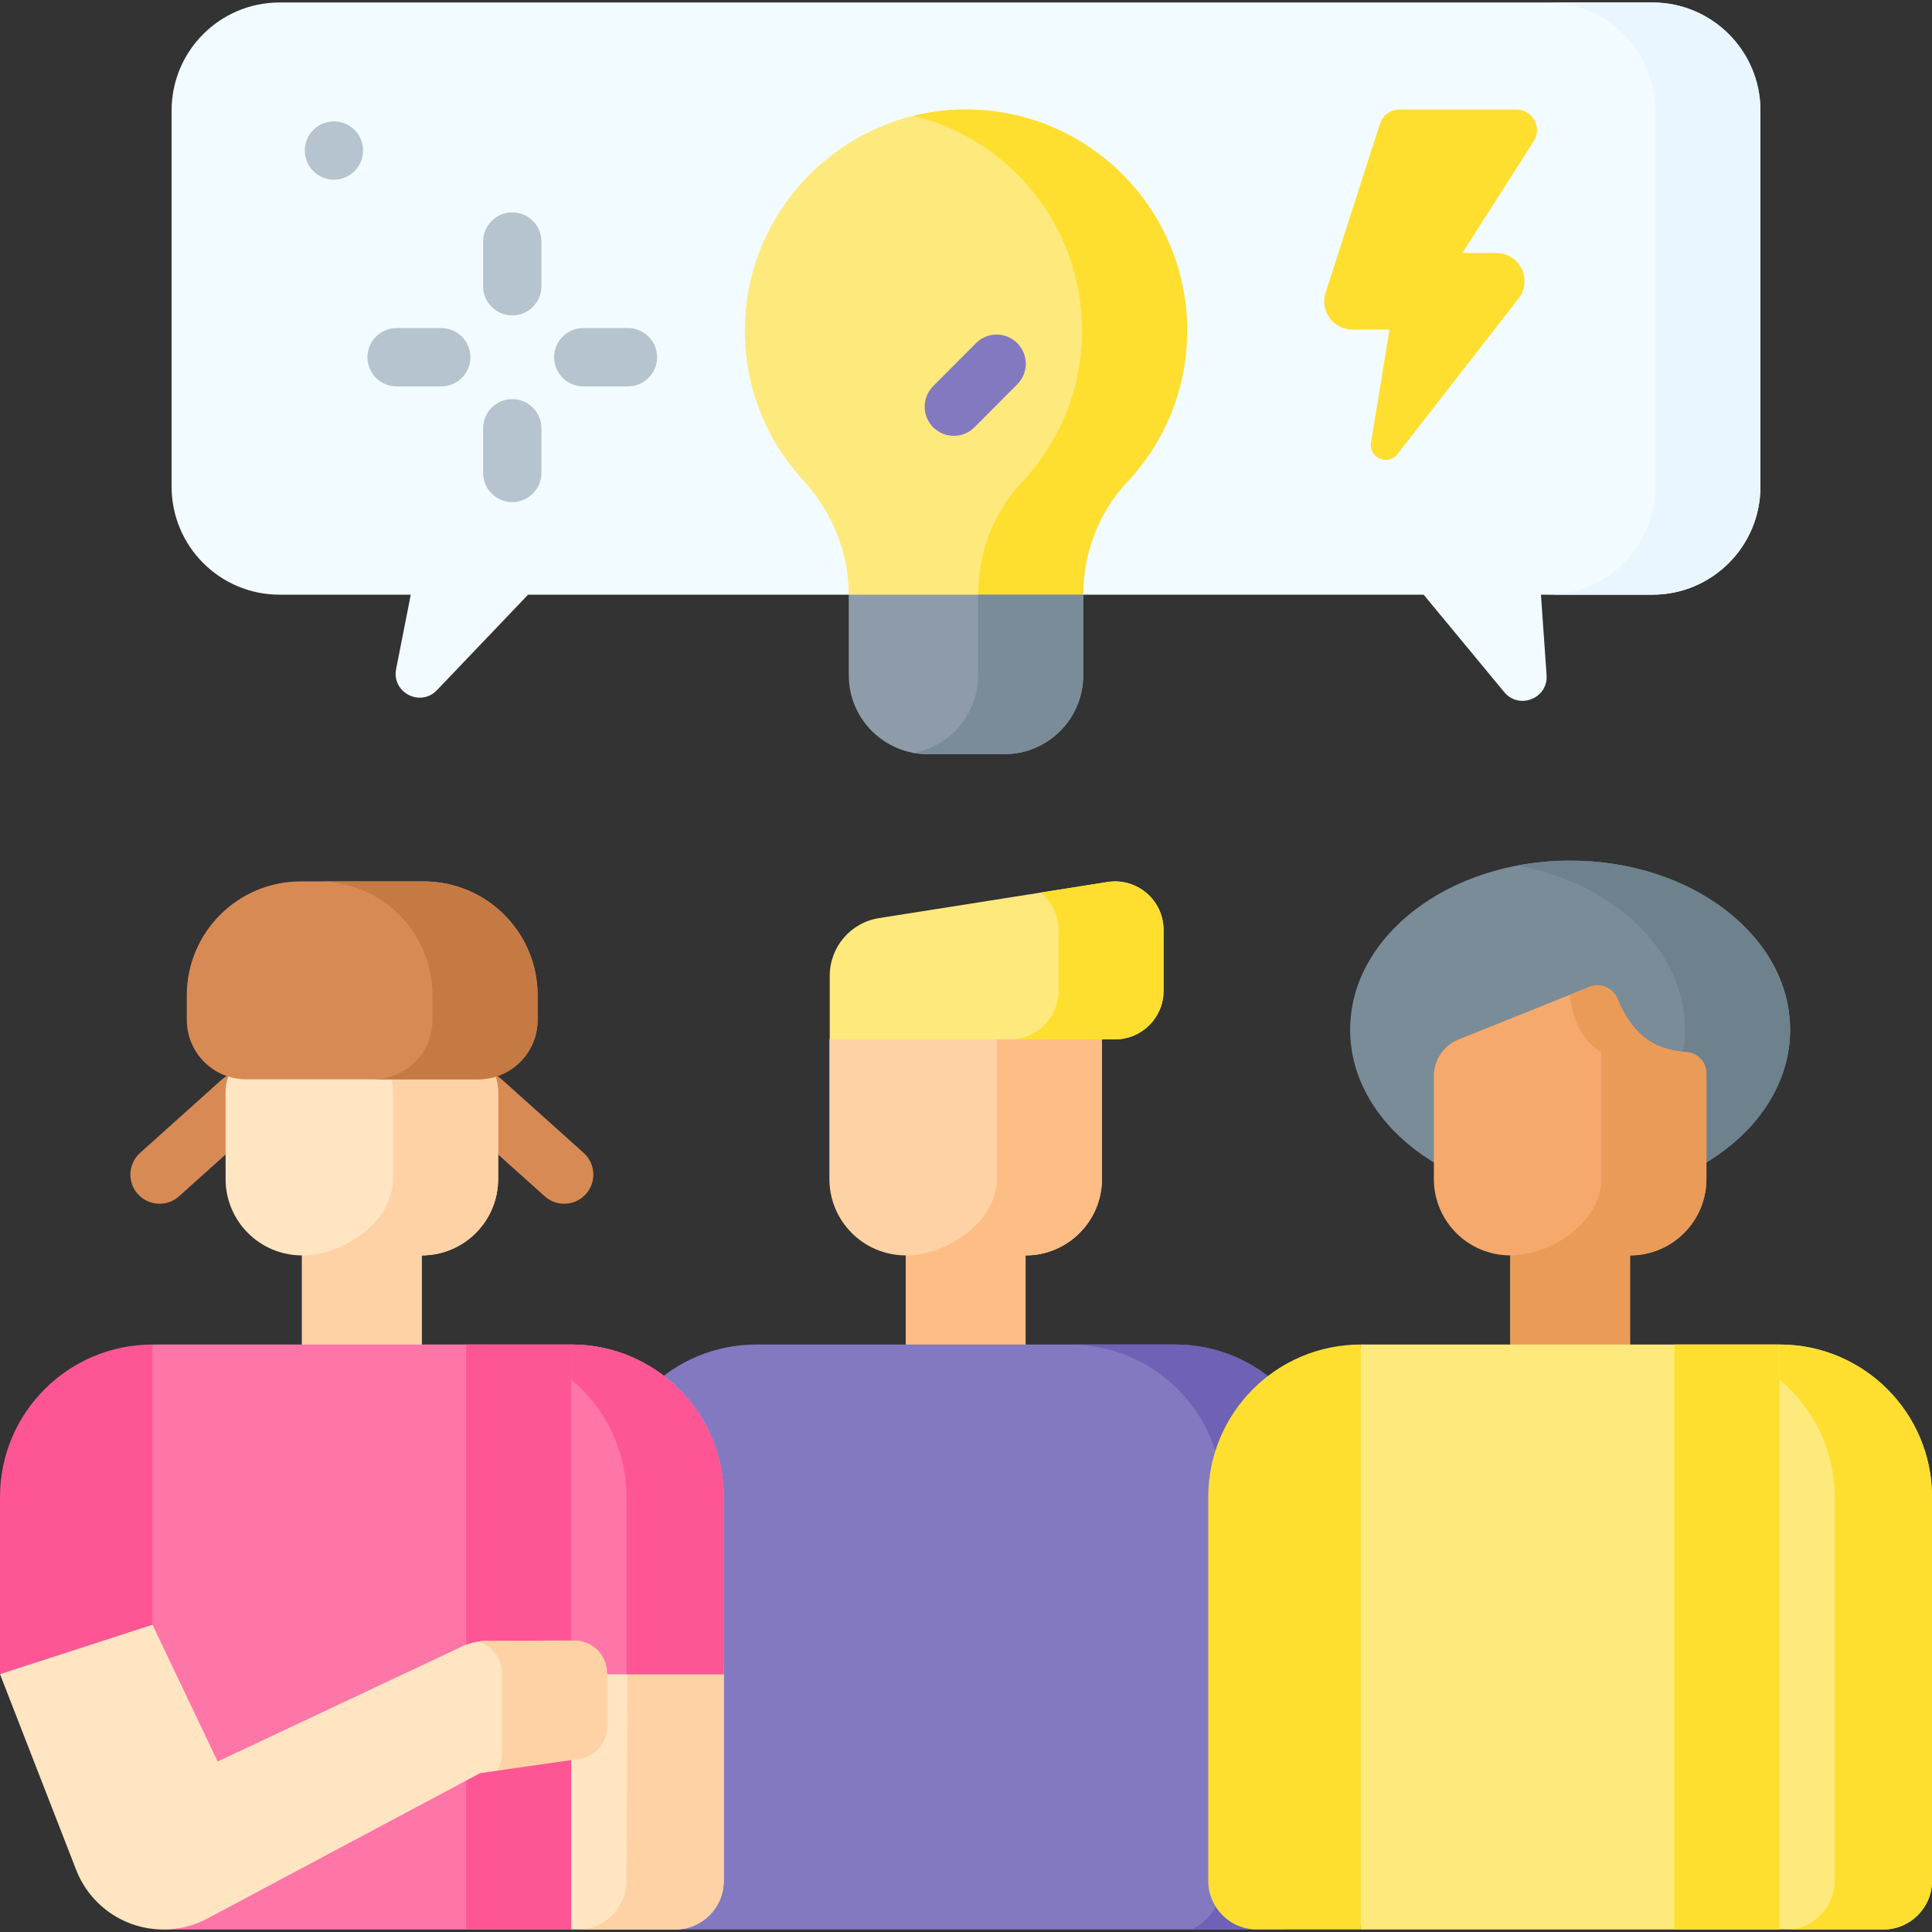 <svg id="Capa_1" enable-background="new 0 0 512 512" viewBox="0 0 512 512" xmlns="http://www.w3.org/2000/svg"><rect x="0" y="0" width="512" height="512" fill="#333333" stroke="none"/><g><path d="m219.801 275.443v37.007c0 11.18 9.063 20.243 20.243 20.243v23.616h31.74v-23.616c11.18 0 20.243-9.063 20.243-20.243v-37.007l-37.373-12.559z" fill="#fed2a4"/><path d="m292.025 275.44v37.014c0 5.583-2.266 10.652-5.934 14.309-3.657 3.667-8.726 5.934-14.309 5.934v38.868l-31.74-15.256v-23.612c11.177 0 24.127-9.066 24.127-20.243v-49.105z" fill="#ffbd86"/><path d="m219.888 275.443h75.607c7.102 0 12.86-5.758 12.86-12.86v-16.133c0-7.903-7.061-13.936-14.866-12.703l-60.545 9.562c-7.518 1.187-13.055 7.668-13.055 15.279v16.855z" fill="#fee97d"/><path d="m308.354 246.45v16.133c0 7.098-5.759 12.857-12.857 12.857h-27.856c7.098 0 12.857-5.759 12.857-12.857v-16.133c0-4.028-1.834-7.572-4.667-9.91l17.657-2.792c7.809-1.236 14.866 4.801 14.866 12.702z" fill="#fedf30"/><ellipse cx="416.103" cy="272.884" fill="#7a8c98" rx="58.299" ry="44.816"/><path d="m474.398 272.885c0 24.755-26.095 44.813-58.298 44.813-4.801 0-9.467-.443-13.928-1.288 25.476-4.801 44.37-22.458 44.37-43.525s-18.893-38.724-44.37-43.525c4.461-.845 9.127-1.288 13.928-1.288 32.204 0 58.298 20.057 58.298 44.813z" fill="#6e828e"/><g><path d="m42.283 319.007c-2.119 0-4.227-.866-5.754-2.566-2.85-3.176-2.586-8.061.59-10.911l21.627-19.408c3.178-2.851 8.061-2.585 10.911.59 2.85 3.176 2.586 8.061-.59 10.911l-21.627 19.408c-1.475 1.324-3.32 1.976-5.157 1.976z" fill="#d88a55"/></g><g><path d="m149.515 319.007c-1.838 0-3.682-.652-5.158-1.976l-21.627-19.408c-3.175-2.85-3.44-7.735-.59-10.911s7.735-3.44 10.911-.59l21.627 19.408c3.175 2.85 3.44 7.735.59 10.911-1.526 1.7-3.635 2.566-5.753 2.566z" fill="#d88a55"/></g><path d="m59.786 289.415v23.035c0 11.18 9.063 20.243 20.243 20.243v23.616h31.74v-23.616c11.18 0 20.243-9.063 20.243-20.243v-23.035c0-5.711-3.879-10.693-9.416-12.093l-26.697-6.749-26.697 6.749c-5.537 1.4-9.416 6.381-9.416 12.093z" fill="#ffe5c2"/><path d="m132.007 289.419v23.035c0 5.583-2.266 10.652-5.924 14.309-3.667 3.667-8.726 5.934-14.32 5.934v37.129l-31.74-13.517v-23.612c11.188 0 24.127-9.066 24.127-20.243v-23.035c0-5.717-3.873-10.693-9.416-12.094l-12.762-3.225 13.928-3.523 26.692 6.748c5.542 1.401 9.415 6.377 9.415 12.094z" fill="#fed2a4"/><path d="m151.387 511.342h-108.085l-12.875-75.038 9.984-79.995h110.976l16.031 74.287z" fill="#fe76a8"/><path d="m123.53 356.309h27.857v155.033h-27.857z" fill="#fe5694"/><path d="m126.72 286.034h-61.465c-8.699 0-15.751-7.052-15.751-15.751v-6.513c0-16.669 13.513-30.182 30.182-30.182h32.604c16.669 0 30.182 13.513 30.182 30.182v6.513c0 8.699-7.052 15.751-15.752 15.751z" fill="#d88a55"/><path d="m142.474 263.768v6.511c0 8.705-7.057 15.752-15.752 15.752h-27.856c8.695 0 15.752-7.046 15.752-15.752v-6.511c0-16.668-13.516-30.184-30.184-30.184h27.856c16.668-.001 30.184 13.515 30.184 30.184z" fill="#c57a44"/><path d="m311.401 356.312v-.003h-110.975v.003c-22.32.001-40.409 18.091-40.409 40.4v101.738c0 7.117 5.77 12.887 12.887 12.887h166.023c7.117 0 12.887-5.77 12.887-12.887v-101.738c-.001-22.31-18.091-40.4-40.413-40.4z" fill="#8379c1"/><path d="m351.817 396.713v101.741c0 7.119-5.769 12.888-12.888 12.888h-23.158c4.79-2.153 8.19-7.428 8.19-12.888v-101.741c0-11.157-4.522-21.253-11.837-28.567-7.314-7.314-17.41-11.837-28.577-11.837h27.856c22.324 0 40.414 18.09 40.414 40.404z" fill="#6e61b6"/><path d="m191.803 443.671v54.776c0 7.124-5.771 12.895-12.895 12.895h-27.525v-67.671c15.733-7.406 40.42-22.308 40.42 0z" fill="#ffe5c2"/><path d="m166.318 434.11-.311 64.337c0 7.124-5.771 12.895-12.895 12.895h25.796c7.123 0 12.895-5.771 12.895-12.895v-54.776z" fill="#fed2a4"/><path d="m452.216 284.49v27.959c0 11.18-9.063 20.243-20.243 20.243v23.616h-31.74v-23.616c-11.18 0-20.243-9.063-20.243-20.243v-27.281c0-4.268 2.595-8.107 6.556-9.698l34.727-13.949c2.879-1.156 6.124.244 7.325 3.105 3.704 8.826 8.971 13.612 18.44 14.226 2.932.191 5.178 2.699 5.178 5.638z" fill="#f6a96c"/><path d="m447.038 278.855c2.934.19 5.18 2.7 5.18 5.64v27.959c0 11.177-9.066 20.243-20.243 20.243v39.951l-31.74-16.339v-23.612c11.177 0 24.127-9.066 24.127-20.243v-33.646s-7.286-3.365-8.26-15.209l5.167-2.075c2.879-1.156 6.123.244 7.323 3.104 3.707 8.827 8.974 13.612 18.446 14.227z" fill="#ea9b58"/><path d="m360.615 511.342h110.976l10.03-76.989-10.03-78.044h-110.976l-9.231 76.512z" fill="#fee97d"/><path d="m443.734 356.309h27.857v155.033h-27.857z" fill="#fedf30"/><path d="m471.588 356.312v155.025h27.525c7.117 0 12.887-5.77 12.887-12.887v-101.738c0-22.31-18.09-40.4-40.412-40.4z" fill="#fee97d"/><path d="m471.588 356.312v9.304c8.929 7.411 14.615 18.59 14.615 31.096v101.738c0 7.117-5.77 12.887-12.887 12.887h25.796c7.117 0 12.887-5.77 12.887-12.887v-101.738c.001-22.31-18.09-40.4-40.411-40.4z" fill="#fedf30"/><path d="m360.615 356.312v155.025h-27.525c-7.117 0-12.887-5.77-12.887-12.887v-101.738c0-22.31 18.091-40.4 40.412-40.4z" fill="#fedf30"/><path d="m40.409 356.315v87.356h-40.409v-46.958c0-22.307 18.091-40.398 40.409-40.398z" fill="#fe5694"/><path d="m191.803 396.713v46.958h-40.42v-87.356c22.329 0 40.42 18.091 40.42 40.398z" fill="#fe76a8"/><path d="m191.803 396.713v46.958h-40.42v-87.356c22.329 0 40.42 18.091 40.42 40.398z" fill="#fe76a8"/><path d="m151.383 356.315v9.298c8.934 7.411 14.624 18.592 14.624 31.1v46.958h25.796v-46.958c0-22.307-18.091-40.398-40.42-40.398z" fill="#fe5694"/><path d="m437.907.658h-363.812c-15.805 0-28.618 12.813-28.618 28.618v99.704c0 15.805 12.813 28.618 28.618 28.618h34.763l-3.882 19.689c-1.229 6.231 6.439 10.207 10.824 5.612l24.144-25.301h237.336l21.351 25.814c3.935 4.758 11.658 1.669 11.227-4.49l-1.492-21.324h29.542c15.805 0 28.618-12.813 28.618-28.618v-99.704c-.001-15.805-12.814-28.618-28.619-28.618z" fill="#f2fbff"/><path d="m466.528 29.278v99.701c0 15.803-12.815 28.618-28.618 28.618h-27.856c15.803 0 28.618-12.815 28.618-28.618v-99.701c0-15.803-12.816-28.618-28.618-28.618h27.856c15.802-.001 28.618 12.815 28.618 28.618z" fill="#eaf6ff"/><g><path d="m314.608 87.623c0-33.744-28.518-60.828-62.769-58.464-28.651 1.978-51.965 25.017-54.254 53.644-1.37 17.128 4.635 32.856 15.174 44.366 7.651 8.356 12.172 19.099 12.172 30.429l28.639 12.861 33.499-12.861v-.002c0-11.058 4.062-21.796 11.637-29.851 9.859-10.483 15.902-24.594 15.902-40.122z" fill="#fee97d"/><path d="m314.607 87.627c0 15.525-6.037 29.638-15.906 40.115-3.781 4.028-6.696 8.726-8.653 13.804-1.968 5.069-2.977 10.528-2.977 16.05l-14.767 14.256-13.089-14.256c0-5.522 1.01-10.982 2.977-16.05 1.957-5.079 4.873-9.777 8.653-13.804 9.859-10.477 15.906-24.59 15.906-40.115 0-27.578-19.038-50.705-44.689-56.948 3.173-.773 6.439-1.298 9.776-1.525 34.254-2.359 62.769 24.725 62.769 58.473z" fill="#fedf30"/><path d="m287.069 157.598h-62.138v21.347c0 11.552 9.365 20.917 20.917 20.917h20.303c11.552 0 20.917-9.365 20.917-20.917v-21.347z" fill="#8d9ca8"/><path d="m287.07 157.597v21.345c0 11.559-9.364 20.923-20.923 20.923h-20.295c-1.288 0-2.555-.113-3.781-.34 9.756-1.782 17.142-10.312 17.142-20.583v-21.345z" fill="#7a8c98"/></g><path d="m370.907 29.015h30.931c4.323 0 6.94 4.776 4.613 8.419l-18.903 29.603h8.993c6.221 0 9.719 7.155 5.899 12.065l-32.09 41.243c-2.514 3.231-7.679.975-7.016-3.065l4.909-29.943h-9.834c-5.069 0-8.668-4.939-7.115-9.764l14.403-44.76c.728-2.264 2.833-3.798 5.21-3.798z" fill="#fedf30"/><path d="m40.409 430.578 17.275 36.239 63.827-30.044c2.338-1.257 4.949-1.92 7.603-1.931 0 0 21.45 7.79 21.45 12.606 0 0-14.255 21.522-18.836 21.81l-4.507.647-72.245 38.519c-3.593 1.916-7.602 2.918-11.674 2.918-10.231 0-19.414-6.28-23.124-15.815l-20.178-51.856z" fill="#ffe5c2"/><path d="m160.904 443.441v14.114c0 4.595-3.575 8.396-8.149 8.684l-21.026 3.018c.834-1.329 1.319-2.915 1.319-4.595v-21.222c0-4.018-2.72-7.397-6.418-8.386.824-.144 1.648-.216 2.483-.216l23.055-.093c4.821-.019 8.736 3.875 8.736 8.696z" fill="#fed2a4"/><g><path d="m252.776 115.502c-1.974 0-3.947-.751-5.455-2.255-3.022-3.013-3.03-7.905-.017-10.927l11.346-11.38c3.012-3.023 7.904-3.03 10.927-.017 3.022 3.013 3.03 7.905.017 10.927l-11.346 11.381c-1.51 1.513-3.491 2.271-5.472 2.271z" fill="#8379c1"/></g><g fill="#b6c4cf"><path d="m143.484 64.013c0-4.267-3.459-7.726-7.726-7.726-4.268 0-7.726 3.459-7.726 7.726v11.84c0 4.267 3.459 7.726 7.726 7.726 4.268 0 7.726-3.459 7.726-7.726z"/><path d="m135.758 105.764c-4.268 0-7.726 3.459-7.726 7.726v11.84c0 4.267 3.459 7.726 7.726 7.726 4.268 0 7.726-3.459 7.726-7.726v-11.84c0-4.267-3.459-7.726-7.726-7.726z"/><path d="m154.576 86.945c-4.268 0-7.726 3.459-7.726 7.726s3.459 7.726 7.726 7.726h11.839c4.268 0 7.726-3.459 7.726-7.726s-3.459-7.726-7.726-7.726z"/><path d="m105.099 86.945c-4.268 0-7.726 3.459-7.726 7.726s3.459 7.726 7.726 7.726h11.84c4.268 0 7.726-3.459 7.726-7.726s-3.459-7.726-7.726-7.726z"/><circle cx="88.497" cy="39.893" r="7.722"/></g></g><g/><g/><g/><g/><g/><g/><g/><g/><g/><g/><g/><g/><g/><g/><g/></svg>